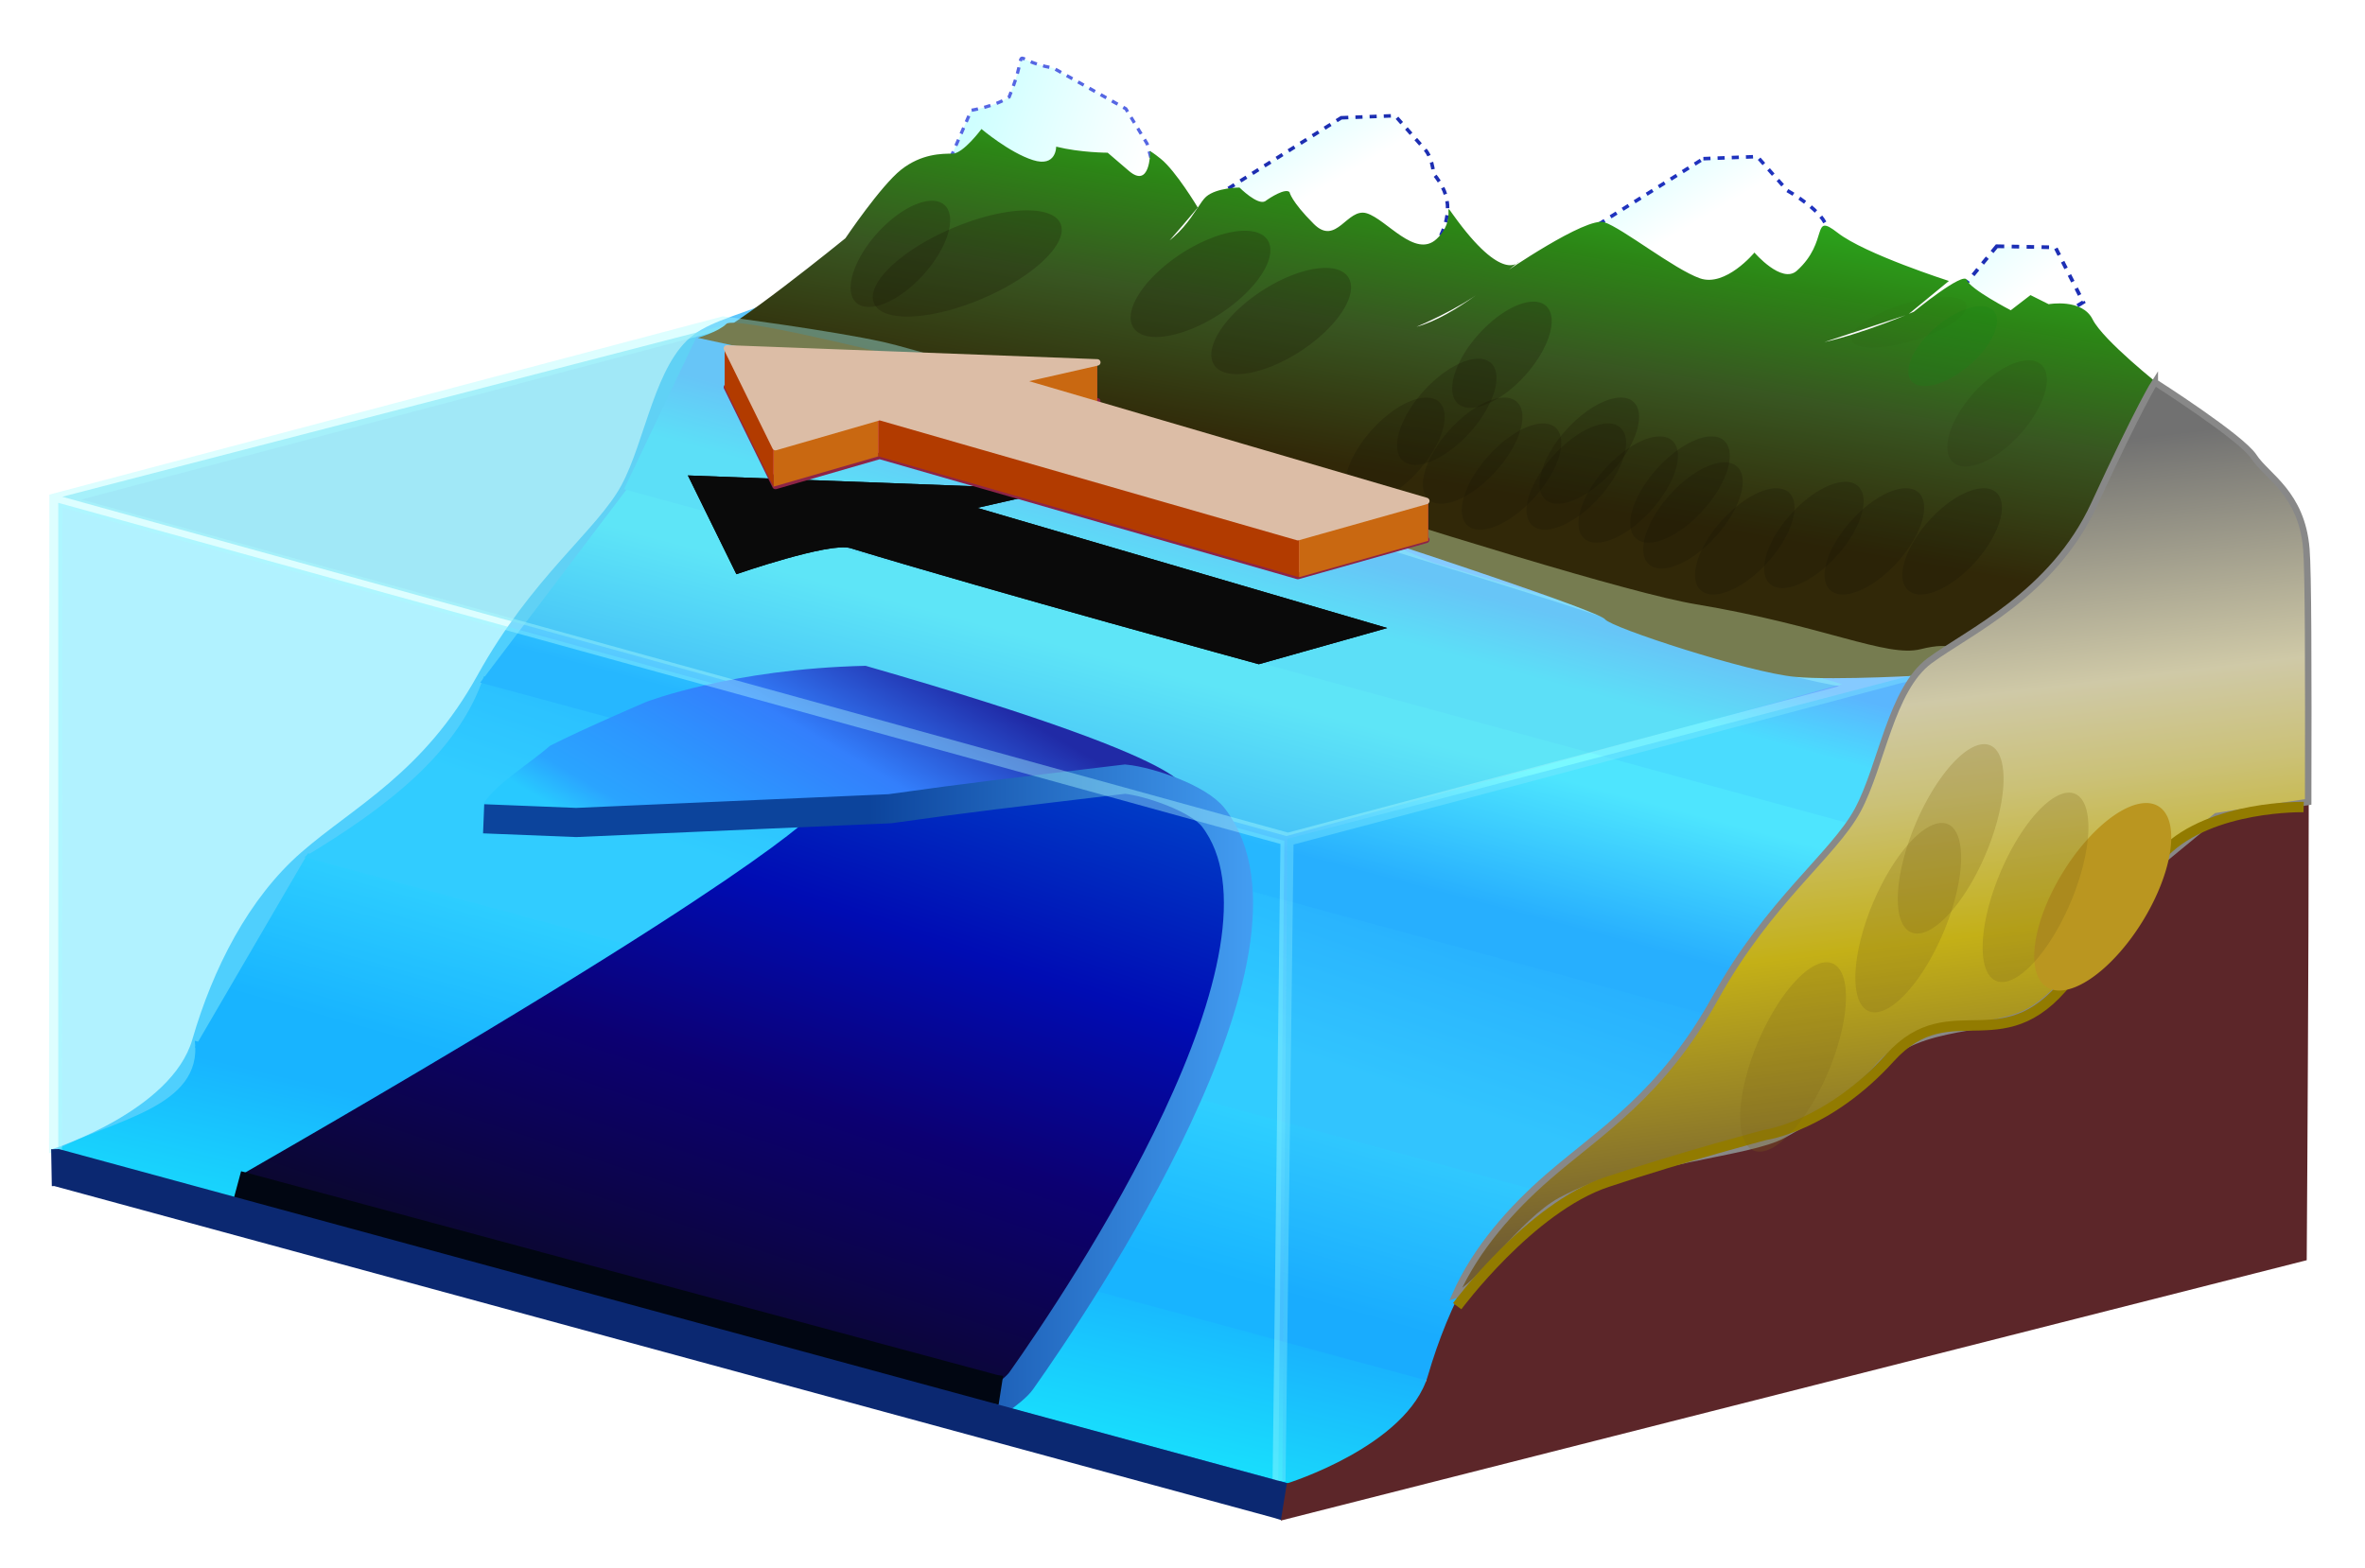 <svg xmlns="http://www.w3.org/2000/svg" xmlns:xlink="http://www.w3.org/1999/xlink" width="365" height="242"><defs><linearGradient id="ah"><stop style="stop-color:#cfffff;stop-opacity:1" offset="0"/><stop style="stop-color:#fff;stop-opacity:1" offset="1"/></linearGradient><linearGradient id="ag"><stop style="stop-color:#32621a;stop-opacity:1" offset="0"/><stop style="stop-color:#17231a;stop-opacity:1" offset="1"/></linearGradient><linearGradient id="af"><stop style="stop-color:#312808;stop-opacity:1" offset="0"/><stop style="stop-color:#385621;stop-opacity:1" offset=".438"/><stop style="stop-color:#2c8516;stop-opacity:1" offset=".786"/><stop style="stop-color:#2ba41b;stop-opacity:1" offset="1"/></linearGradient><linearGradient id="ae"><stop style="stop-color:#6da8ff;stop-opacity:1" offset="0"/><stop style="stop-color:#52e8ff;stop-opacity:1" offset="1"/></linearGradient><linearGradient id="h"><stop style="stop-color:#3490ff;stop-opacity:1" offset="0"/><stop style="stop-color:#0e5df2;stop-opacity:1" offset="1"/></linearGradient><linearGradient id="g"><stop style="stop-color:#0042a4;stop-opacity:1" offset="0"/><stop style="stop-color:#1871f7;stop-opacity:1" offset="1"/></linearGradient><linearGradient id="f"><stop style="stop-color:#0059e3;stop-opacity:1" offset="0"/><stop style="stop-color:#2586ff;stop-opacity:1" offset="1"/></linearGradient><linearGradient id="e"><stop style="stop-color:#009094;stop-opacity:1" offset="0"/><stop style="stop-color:#0059de;stop-opacity:1" offset="1"/></linearGradient><linearGradient id="a"><stop style="stop-color:#24b5f0;stop-opacity:1" offset="0"/><stop style="stop-color:#2694ed;stop-opacity:1" offset=".12"/><stop style="stop-color:#2889e9;stop-opacity:1" offset=".306"/><stop style="stop-color:#2e72e3;stop-opacity:1" offset=".612"/><stop style="stop-color:#1d2695;stop-opacity:1" offset="1"/></linearGradient><linearGradient id="c"><stop style="stop-color:#0a0a0a;stop-opacity:1" offset="0"/><stop style="stop-color:#0b0067;stop-opacity:1" offset=".5"/><stop style="stop-color:#000ba2;stop-opacity:1" offset=".75"/><stop style="stop-color:#0034b2;stop-opacity:1" offset="1"/></linearGradient><linearGradient id="b"><stop style="stop-color:#0b3d8c;stop-opacity:1" offset="0"/><stop style="stop-color:#3c8dda;stop-opacity:1" offset="1"/></linearGradient><linearGradient id="d"><stop style="stop-color:#66542e;stop-opacity:1" offset="0"/><stop style="stop-color:#b09e15;stop-opacity:1" offset=".351"/><stop style="stop-color:#b7ae6b;stop-opacity:1" offset=".546"/><stop style="stop-color:#bab596;stop-opacity:1" offset=".675"/><stop style="stop-color:#eaeaea;stop-opacity:1" offset="1"/></linearGradient><linearGradient id="i"><stop style="stop-color:#008285;stop-opacity:1" offset="0"/><stop style="stop-color:#0050c8;stop-opacity:1" offset="1"/></linearGradient><linearGradient id="j"><stop style="stop-color:#0050cc;stop-opacity:1" offset="0"/><stop style="stop-color:#2179ff;stop-opacity:1" offset="1"/></linearGradient><linearGradient id="k"><stop style="stop-color:#003b94;stop-opacity:1" offset="0"/><stop style="stop-color:#1666de;stop-opacity:1" offset="1"/></linearGradient><linearGradient id="l"><stop style="stop-color:#2f82ff;stop-opacity:1" offset="0"/><stop style="stop-color:#0d54da;stop-opacity:1" offset="1"/></linearGradient><linearGradient id="m"><stop style="stop-color:#007578;stop-opacity:1" offset="0"/><stop style="stop-color:#0048b4;stop-opacity:1" offset="1"/></linearGradient><linearGradient id="n"><stop style="stop-color:#0048b8;stop-opacity:1" offset="0"/><stop style="stop-color:#1e6de6;stop-opacity:1" offset="1"/></linearGradient><linearGradient id="o"><stop style="stop-color:#003585;stop-opacity:1" offset="0"/><stop style="stop-color:#145cc8;stop-opacity:1" offset="1"/></linearGradient><linearGradient id="p"><stop style="stop-color:#2a75e6;stop-opacity:1" offset="0"/><stop style="stop-color:#0c4cc4;stop-opacity:1" offset="1"/></linearGradient><linearGradient id="q"><stop style="stop-color:#006a6c;stop-opacity:1" offset="0"/><stop style="stop-color:#0042a2;stop-opacity:1" offset="1"/></linearGradient><linearGradient id="r"><stop style="stop-color:#0042a6;stop-opacity:1" offset="0"/><stop style="stop-color:#1b62cf;stop-opacity:1" offset="1"/></linearGradient><linearGradient id="s"><stop style="stop-color:#003078;stop-opacity:1" offset="0"/><stop style="stop-color:#1253b4;stop-opacity:1" offset="1"/></linearGradient><linearGradient id="t"><stop style="stop-color:#266acf;stop-opacity:1" offset="0"/><stop style="stop-color:#0b44b0;stop-opacity:1" offset="1"/></linearGradient><linearGradient id="u"><stop style="stop-color:#007678;stop-opacity:1" offset="0"/><stop style="stop-color:#0049b4;stop-opacity:1" offset="1"/></linearGradient><linearGradient id="v"><stop style="stop-color:#0049b8;stop-opacity:1" offset="0"/><stop style="stop-color:#1e6de6;stop-opacity:1" offset="1"/></linearGradient><linearGradient id="w"><stop style="stop-color:#003585;stop-opacity:1" offset="0"/><stop style="stop-color:#145cc8;stop-opacity:1" offset="1"/></linearGradient><linearGradient id="x"><stop style="stop-color:#2a76e6;stop-opacity:1" offset="0"/><stop style="stop-color:#0c4cc4;stop-opacity:1" offset="1"/></linearGradient><linearGradient x1="141.252" y1="157.248" x2="166.013" y2="115.34" id="ay" xlink:href="#y" gradientUnits="userSpaceOnUse" gradientTransform="translate(-.29)"/><linearGradient id="y"><stop style="stop-color:#28c9ff;stop-opacity:1" offset="0"/><stop style="stop-color:#2aa4ff;stop-opacity:1" offset=".12"/><stop style="stop-color:#2c98ff;stop-opacity:1" offset=".306"/><stop style="stop-color:#337ffc;stop-opacity:1" offset=".612"/><stop style="stop-color:#202aa6;stop-opacity:1" offset="1"/></linearGradient><linearGradient x1="134.482" y1="165.002" x2="193.626" y2="165.002" id="aA" xlink:href="#z" gradientUnits="userSpaceOnUse" gradientTransform="translate(-.29)"/><linearGradient id="z"><stop style="stop-color:#0c449c;stop-opacity:1" offset="0"/><stop style="stop-color:#439df2;stop-opacity:1" offset="1"/></linearGradient><linearGradient x1="140.809" y1="237.738" x2="178.271" y2="125.162" id="az" xlink:href="#A" gradientUnits="userSpaceOnUse" gradientTransform="translate(-.29)"/><linearGradient id="A"><stop style="stop-color:#0b0b0b;stop-opacity:1" offset="0"/><stop style="stop-color:#0c0072;stop-opacity:1" offset=".5"/><stop style="stop-color:#000cb4;stop-opacity:1" offset=".75"/><stop style="stop-color:#003ac6;stop-opacity:1" offset="1"/></linearGradient><linearGradient x1="336.99" y1="182.549" x2="323.39" y2="69.33" id="aC" xlink:href="#B" gradientUnits="userSpaceOnUse" gradientTransform="matrix(.992 0 0 .991 2.763 -.398)"/><linearGradient id="B"><stop style="stop-color:#715d33;stop-opacity:1" offset="0"/><stop style="stop-color:#c4b017;stop-opacity:1" offset=".351"/><stop style="stop-color:#cbc177;stop-opacity:1" offset=".546"/><stop style="stop-color:#cfc9a7;stop-opacity:1" offset=".675"/><stop style="stop-color:#717171;stop-opacity:1" offset="1"/></linearGradient><linearGradient id="C"><stop style="stop-color:#008385;stop-opacity:1" offset="0"/><stop style="stop-color:#0051c8;stop-opacity:1" offset="1"/></linearGradient><linearGradient id="D"><stop style="stop-color:#0051cc;stop-opacity:1" offset="0"/><stop style="stop-color:#2179ff;stop-opacity:1" offset="1"/></linearGradient><linearGradient id="E"><stop style="stop-color:#003b94;stop-opacity:1" offset="0"/><stop style="stop-color:#1666de;stop-opacity:1" offset="1"/></linearGradient><linearGradient id="F"><stop style="stop-color:#2f83ff;stop-opacity:1" offset="0"/><stop style="stop-color:#0d54da;stop-opacity:1" offset="1"/></linearGradient><linearGradient id="G"><stop style="stop-color:#009294;stop-opacity:1" offset="0"/><stop style="stop-color:#005ade;stop-opacity:1" offset="1"/></linearGradient><linearGradient id="H"><stop style="stop-color:#005ae3;stop-opacity:1" offset="0"/><stop style="stop-color:#2586ff;stop-opacity:1" offset="1"/></linearGradient><linearGradient id="I"><stop style="stop-color:#0042a4;stop-opacity:1" offset="0"/><stop style="stop-color:#1871f7;stop-opacity:1" offset="1"/></linearGradient><linearGradient id="J"><stop style="stop-color:#3492ff;stop-opacity:1" offset="0"/><stop style="stop-color:#0e5df2;stop-opacity:1" offset="1"/></linearGradient><linearGradient id="K"><stop style="stop-color:#00a2a4;stop-opacity:1" offset="0"/><stop style="stop-color:#0064f7;stop-opacity:1" offset="1"/></linearGradient><linearGradient id="L"><stop style="stop-color:#0064fc;stop-opacity:1" offset="0"/><stop style="stop-color:#2995ff;stop-opacity:1" offset="1"/></linearGradient><linearGradient id="M"><stop style="stop-color:#0049b6;stop-opacity:1" offset="0"/><stop style="stop-color:#1b7eff;stop-opacity:1" offset="1"/></linearGradient><linearGradient id="N"><stop style="stop-color:#3aa2ff;stop-opacity:1" offset="0"/><stop style="stop-color:#1067ff;stop-opacity:1" offset="1"/></linearGradient><linearGradient id="O"><stop style="stop-color:#00b4b6;stop-opacity:1" offset="0"/><stop style="stop-color:#006fff;stop-opacity:1" offset="1"/></linearGradient><linearGradient id="P"><stop style="stop-color:#006fff;stop-opacity:1" offset="0"/><stop style="stop-color:#2ea6ff;stop-opacity:1" offset="1"/></linearGradient><linearGradient id="Q"><stop style="stop-color:#0051ca;stop-opacity:1" offset="0"/><stop style="stop-color:#1e8cff;stop-opacity:1" offset="1"/></linearGradient><linearGradient id="R"><stop style="stop-color:#40b4ff;stop-opacity:1" offset="0"/><stop style="stop-color:#1272ff;stop-opacity:1" offset="1"/></linearGradient><linearGradient id="S"><stop style="stop-color:#00c8ca;stop-opacity:1" offset="0"/><stop style="stop-color:#007bff;stop-opacity:1" offset="1"/></linearGradient><linearGradient id="T"><stop style="stop-color:#007bff;stop-opacity:1" offset="0"/><stop style="stop-color:#33b8ff;stop-opacity:1" offset="1"/></linearGradient><linearGradient id="U"><stop style="stop-color:#005ae0;stop-opacity:1" offset="0"/><stop style="stop-color:#219cff;stop-opacity:1" offset="1"/></linearGradient><linearGradient id="V"><stop style="stop-color:#47c8ff;stop-opacity:1" offset="0"/><stop style="stop-color:#147fff;stop-opacity:1" offset="1"/></linearGradient><linearGradient id="W"><stop style="stop-color:#00dee0;stop-opacity:1" offset="0"/><stop style="stop-color:#0089ff;stop-opacity:1" offset="1"/></linearGradient><linearGradient id="X"><stop style="stop-color:#0089ff;stop-opacity:1" offset="0"/><stop style="stop-color:#39ccff;stop-opacity:1" offset="1"/></linearGradient><linearGradient id="Y"><stop style="stop-color:#0064f9;stop-opacity:1" offset="0"/><stop style="stop-color:#25adff;stop-opacity:1" offset="1"/></linearGradient><linearGradient id="Z"><stop style="stop-color:#4fdeff;stop-opacity:1" offset="0"/><stop style="stop-color:#168dff;stop-opacity:1" offset="1"/></linearGradient><linearGradient x1="105.418" y1="216.839" x2="113.452" y2="182.696" id="at" xlink:href="#aa" gradientUnits="userSpaceOnUse"/><linearGradient id="aa"><stop style="stop-color:#00f7f9;stop-opacity:1" offset="0"/><stop style="stop-color:#0098ff;stop-opacity:1" offset="1"/></linearGradient><linearGradient x1="119.42" y1="177.104" x2="130.959" y2="136.881" id="au" xlink:href="#ab" gradientUnits="userSpaceOnUse"/><linearGradient id="ab"><stop style="stop-color:#0098ff;stop-opacity:1" offset="0"/><stop style="stop-color:#3fe3ff;stop-opacity:1" offset="1"/></linearGradient><linearGradient x1="171.835" y1="83.842" x2="150.804" y2="146.517" id="av" xlink:href="#ac" gradientUnits="userSpaceOnUse"/><linearGradient id="ac"><stop style="stop-color:#006fff;stop-opacity:1" offset="0"/><stop style="stop-color:#29c0ff;stop-opacity:1" offset="1"/></linearGradient><linearGradient x1="191.051" y1="107.046" x2="185.467" y2="128.093" id="aw" xlink:href="#ad" gradientUnits="userSpaceOnUse"/><linearGradient id="ad"><stop style="stop-color:#58f7ff;stop-opacity:1" offset="0"/><stop style="stop-color:#189dff;stop-opacity:1" offset="1"/></linearGradient><linearGradient x1="211.376" y1="87.101" x2="208.668" y2="96.923" id="ax" xlink:href="#ae" gradientUnits="userSpaceOnUse"/><linearGradient x1="180.155" y1="67.244" x2="188.464" y2="18.537" id="ar" xlink:href="#af" gradientUnits="userSpaceOnUse"/><linearGradient x1="153.285" y1="10.02" x2="178.919" y2="18.619" id="an" xlink:href="#ah" gradientUnits="userSpaceOnUse"/><linearGradient x1="150.233" y1="29.778" x2="155.609" y2="15.43" id="ao" xlink:href="#ah" gradientUnits="userSpaceOnUse" gradientTransform="matrix(-.575 .818 -.98 -.69 314.6 -91.089)"/><linearGradient id="ai"><stop style="stop-color:#cfffff;stop-opacity:1" offset="0"/><stop style="stop-color:#fff;stop-opacity:1" offset="1"/></linearGradient><linearGradient id="aj"><stop style="stop-color:#cfffff;stop-opacity:1" offset="0"/><stop style="stop-color:#fff;stop-opacity:1" offset="1"/></linearGradient><linearGradient id="ak"><stop style="stop-color:#cfffff;stop-opacity:1" offset="0"/><stop style="stop-color:#fff;stop-opacity:1" offset="1"/></linearGradient><linearGradient x1="150.233" y1="29.778" x2="155.609" y2="15.43" id="ap" xlink:href="#ak" gradientUnits="userSpaceOnUse" gradientTransform="matrix(-.575 .818 -.98 -.69 370.491 -84.774)"/><linearGradient id="al"><stop style="stop-color:#cfffff;stop-opacity:1" offset="0"/><stop style="stop-color:#fff;stop-opacity:1" offset="1"/></linearGradient><linearGradient x1="150.233" y1="29.778" x2="155.609" y2="15.43" id="aq" xlink:href="#al" gradientUnits="userSpaceOnUse" gradientTransform="matrix(-.536 .974 -.913 -.821 408.339 -92.165)"/><linearGradient id="am"><stop style="stop-color:#cfffff;stop-opacity:1" offset="0"/><stop style="stop-color:#fff;stop-opacity:1" offset="1"/></linearGradient><filter x="-.038" y="-.141" width="1.076" height="1.282" color-interpolation-filters="sRGB" id="aB"><feGaussianBlur stdDeviation="1.714"/></filter><filter color-interpolation-filters="sRGB" id="aD"><feGaussianBlur stdDeviation=".562"/></filter><filter x="-.747" y="-.747" width="2.495" height="2.495" color-interpolation-filters="sRGB" id="aE"><feGaussianBlur stdDeviation="3.708"/></filter><filter x="-.747" y="-.747" width="2.495" height="2.495" color-interpolation-filters="sRGB" id="aF"><feGaussianBlur stdDeviation="3.708"/></filter><filter x="-.747" y="-.747" width="2.495" height="2.495" color-interpolation-filters="sRGB" id="aG"><feGaussianBlur stdDeviation="3.708"/></filter><filter x="-.747" y="-.747" width="2.495" height="2.495" color-interpolation-filters="sRGB" id="aH"><feGaussianBlur stdDeviation="3.708"/></filter><filter x="-.747" y="-.747" width="2.495" height="2.495" color-interpolation-filters="sRGB" id="aI"><feGaussianBlur stdDeviation="3.708"/></filter><filter x="-.747" y="-.747" width="2.495" height="2.495" color-interpolation-filters="sRGB" id="as"><feGaussianBlur stdDeviation="3.708"/></filter><filter x="-.747" y="-.747" width="2.495" height="2.495" color-interpolation-filters="sRGB" id="aJ"><feGaussianBlur stdDeviation="3.708"/></filter><filter x="-.747" y="-.747" width="2.495" height="2.495" color-interpolation-filters="sRGB" id="aK"><feGaussianBlur stdDeviation="3.708"/></filter><filter x="-.747" y="-.747" width="2.495" height="2.495" color-interpolation-filters="sRGB" id="aL"><feGaussianBlur stdDeviation="3.708"/></filter><filter x="-.747" y="-.747" width="2.495" height="2.495" color-interpolation-filters="sRGB" id="aM"><feGaussianBlur stdDeviation="3.708"/></filter><filter x="-.747" y="-.747" width="2.495" height="2.495" color-interpolation-filters="sRGB" id="aN"><feGaussianBlur stdDeviation="3.708"/></filter><filter x="-.747" y="-.747" width="2.495" height="2.495" color-interpolation-filters="sRGB" id="aO"><feGaussianBlur stdDeviation="3.708"/></filter><filter x="-.747" y="-.747" width="2.495" height="2.495" color-interpolation-filters="sRGB" id="aP"><feGaussianBlur stdDeviation="3.708"/></filter></defs><path d="m8.372 182.684-.178-5.327s18.29-5.86 21.485-16.869c3.197-11.009 8.701-21.84 16.87-28.943 8.167-7.102 18.82-12.252 27.166-27.345 8.346-15.093 18.467-22.373 22.196-29.298 3.729-6.925 5.166-18.799 11.187-23.261 6.037-4.475 19.482-4.081 25.948-18.121 50.243-40.087 32.81 85.296 32.648 109.034z" style="opacity:.639;fill:#00a4f9;fill-opacity:1;stroke:none"/><path d="m145.928 26.148 3.976-9.12s3.805-.643 5.843-2.06c3.533-8.586-.722-5.812 6.846-4.449l11.165 6.274 3.274 5.38 1.637 6.08z" style="fill:url(#an);fill-opacity:1;stroke:#5566e3;stroke-width:.5;stroke-linecap:butt;stroke-linejoin:miter;stroke-miterlimit:4;stroke-opacity:1;stroke-dasharray:1,1;stroke-dashoffset:0"/><path d="m206.999 18.182 8.315-.323 4.623 5.233s1.086 1.075 1.302 3.718c2.913 3.52 3.137 7.056-.734 12.803l-15.054-2.47-9.802-4.67-6.903-2.853z" style="fill:url(#ao);fill-opacity:1;stroke:#1d2eb2;stroke-width:.547;stroke-linecap:butt;stroke-linejoin:miter;stroke-miterlimit:4;stroke-opacity:1;stroke-dasharray:1.095,1.095;stroke-dashoffset:0"/><path d="m262.891 24.496 8.316-.322 4.622 5.233s5.924 3.32 6.14 5.964c6.386 8.811-1.37 3.652-7.06 8.902l-13.565-.816-9.803-4.67-6.902-2.852z" style="fill:url(#ap);fill-opacity:1;stroke:#1f32be;stroke-width:.547;stroke-linecap:butt;stroke-linejoin:miter;stroke-miterlimit:4;stroke-opacity:1;stroke-dasharray:1.095,1.095;stroke-dashoffset:0"/><path d="m308.166 38.016 9.048.173 4.304 8.463c-9.972 6.237-17.831 6.02-18.152-2.81z" style="fill:url(#aq);fill-opacity:1;stroke:#1d2fb5;stroke-width:.576;stroke-linecap:butt;stroke-linejoin:miter;stroke-miterlimit:4;stroke-opacity:1;stroke-dasharray:1.153,1.153;stroke-dashoffset:0"/><path d="M333.483 59.59s-8.886-7.016-10.523-10.29c-1.637-3.274-6.782-2.339-6.782-2.339l-2.806-1.403-3.04 2.339s-6.315-3.274-6.783-4.677c-.467-1.404-8.185 4.91-8.185 4.91s-7.483 3.275-13.797 4.678l12.946-4.283 6.27-5.15s-12.943-4.152-17.153-7.426c-4.21-3.274-1.246 1.286-6.314 5.847-2.339 2.104-6.548-2.807-6.548-2.807s-4.443 5.38-8.42 3.976c-3.975-1.403-11.926-7.717-14.732-8.653-2.807-.935-15.669 7.951-15.669 7.951s-7.25 6.548-13.33 8.185c0 0 6.414-2.668 10.331-5.708 3.918-3.04 5.467-4.356 5.467-4.356s-2.431 3.552-10.144-7.22c-1.754-2.451.702.701-2.572 3.741s-7.718-3.04-10.758-3.975c-3.04-.936-4.677 5.145-8.185 1.637-3.508-3.508-3.742-4.911-3.742-4.911-.625-.648-2.993.834-3.741 1.403-1.17.701-3.976-2.105-3.976-2.105s-3.508 0-5.145 1.403c-1.637 1.403-3.742 7.951-11.927 9.588-8.185 1.637-7.951 2.573-7.951 2.573s1.157-.856 2.231-1.104c1.075-.248 9.592-1.902 10.75-2.977 1.157-1.074 5.599-6.404 5.599-6.404s-3.38-5.651-5.718-7.522c-2.338-1.871-1.637-.936-1.637-.936s0 5.613-3.274 2.807l-3.274-2.807s-4.21 0-7.951-.935c0 0 .049 3.23-3.59 2.072-3.638-1.157-7.937-4.795-7.937-4.795s-2.811 3.803-4.465 3.803c-1.653 0-4.795 0-7.937 2.48-3.142 2.481-8.6 10.584-8.6 10.584s-17.977 14.635-21.06 15.132l37.145 6.892 57.37 16.45 23.151 10.056s24.556 7.484 37.184 10.056c9.166 1.867 11.225 2.573 14.733 2.573 3.508 0 16.37 5.846 22.217 5.145 5.846-.702 10.616-4.095 17.189-14.85 6.43-10.524 14.85-28.882 15.084-28.648z" style="fill:url(#ar);fill-opacity:1;stroke:url(#linearGradient9583);stroke-width:1px;stroke-linecap:butt;stroke-linejoin:miter;stroke-opacity:1"/><path d="M670.384 79.282a5.953 5.953 0 1 1-11.906 0 5.953 5.953 0 1 1 11.906 0z" transform="matrix(-.146 -.96 1.282 -.988 296.65 799.758)" style="opacity:.5;fill:#191404;fill-opacity:1;stroke:none;filter:url(#as)"/><g style="fill:#0064f9;fill-opacity:1;stroke:none"><path d="m8.31 182.87 190.385 51.495.407-5.093.225-1.38L9.723 177.132l-1.59.413.177 5.327" style="fill:#004ebd;fill-opacity:1;stroke:none" transform="translate(.45)"/><path d="m8.133 177.544 190.384 51.494c42.602-12.711 17.672-11.916 21.486-16.869L29.618 160.675c1.266 10.343-12.693 12.159-21.485 16.869" style="fill:url(#at);fill-opacity:1;stroke:none" transform="translate(.45)"/><path d="m29.618 161.691 197.069 53.302 17.46-29.96-197.068-53.3-17.461 29.958" style="fill:url(#au);fill-opacity:1;stroke:none" transform="translate(.45)"/><path d="m46.487 132.314 194.436 52.59c13.7-7.578 25.396-15.935 27.746-27.927l-194.437-52.59c-3.89 11.72-14.926 20.225-27.745 27.927" style="fill:url(#av);fill-opacity:1;stroke:none" transform="translate(.45)"/><path d="m73.654 105.39 196.901 53.256 22.955-30.3-196.9-53.257-22.956 30.301" style="fill:url(#aw);fill-opacity:1;stroke:none" transform="translate(.45)"/><path d="m95.85 75.526 192.259 52.46 11.296-23.697-192.259-52.46L95.85 75.525" style="fill:url(#ax);fill-opacity:1;stroke:none" transform="translate(.45)"/></g><path d="M670.384 79.282a5.953 5.953 0 1 1-11.906 0 5.953 5.953 0 1 1 11.906 0z" transform="matrix(-.146 -.96 1.282 -.988 284.65 799.758)" style="opacity:.5;fill:#191404;fill-opacity:1;stroke:none;filter:url(#as)"/><path d="M8.993 77.625v100.781l188.281 51.406.938-100z" style="opacity:.4;fill:#3cdeff;fill-opacity:1;stroke:none"/><path d="m9.604 76.687 102.81-26.634 49.718 11.009 37.822 16.69 21.13 9.056 63.213 18.822-85.764 23.439z" style="opacity:.6;fill:#63d8f2;fill-opacity:1;stroke:none"/><path d="M670.384 79.282a5.953 5.953 0 1 1-11.906 0 5.953 5.953 0 1 1 11.906 0z" transform="matrix(-.146 -.96 1.282 -.988 275.312 798.766)" style="opacity:.5;fill:#191404;fill-opacity:1;stroke:none;filter:url(#as)"/><path d="M74.652 123.998c2.09-3.133 7.047-6.081 10.248-8.873 5.107-2.61 14.838-6.767 14.838-6.767s13.208-5.106 33.855-5.569c56.82 16.336 48.908 19.714 48.908 19.714l-28.506-.897-15.963 1.958-61.615 1.954z" style="fill:url(#ay);fill-opacity:1;stroke:none"/><path d="m37.69 181.105-.16 1.588 118.167 31.942s55.67-73.492 26.726-91.426c0 0-13.317-3.018-29.83-.71-16.514 2.308-26.944 2.994-26.944 2.994s-7.362 9.277-87.959 55.612z" style="fill:url(#az);fill-opacity:1;stroke:none"/><path d="M152.017 217.58s4.356-2.668 5.594-4.42c8.983-12.705 45.283-66.515 29.68-86.924-2.274-2.975-9.917-5.58-13.65-5.956-18.785 2.259-22.71 2.659-36.316 4.573l-48.4 2.122-14.283-.57" style="fill:none;stroke:url(#aA);stroke-width:4.5;stroke-linecap:butt;stroke-linejoin:miter;stroke-miterlimit:4;stroke-opacity:1;stroke-dasharray:none"/><path d="m106.162 73.399 7.49 15.244s14.4-4.993 17.59-4.02c21.923 6.678 63.036 17.921 63.036 17.921l19.82-5.59-63.272-18.55 12.497-2.841z" style="fill:#0a0a0a;fill-opacity:1;stroke:none;filter:url(#aB)"/><path d="M670.384 79.282a5.953 5.953 0 1 1-11.906 0 5.953 5.953 0 1 1 11.906 0z" transform="matrix(-.146 -.96 1.282 -.988 264.65 799.758)" style="opacity:.5;fill:#191404;fill-opacity:1;stroke:none;filter:url(#as)"/><path d="m106.162 73.399 7.49 15.244s14.4-4.993 17.59-4.02c21.923 6.678 63.036 17.921 63.036 17.921l19.82-5.59-63.272-18.55 12.497-2.841z" style="fill:#0a0a0a;fill-opacity:1;stroke:none"/><path d="M670.384 79.282a5.953 5.953 0 1 1-11.906 0 5.953 5.953 0 1 1 11.906 0z" transform="matrix(-.146 -.96 1.282 -.988 254.65 791.758)" style="opacity:.5;fill:#191404;fill-opacity:1;stroke:none;filter:url(#as)"/><path d="m8.572 178.005.047-100.88 103.002-27.272s16.533 2.153 24.523 3.928c7.99 1.776 58.419 17.58 58.419 17.58l17.934 11.896s33.204 10.121 37.999 12.075c4.794 1.953 32.139 10.653 37.821 9.943 5.682-.71 8.523-1.775 8.523-1.775l-98.193 26.102-1.243 99.08 1.223-99.15L8.9 77.143" style="opacity:.4;fill:none;stroke:#abfeff;stroke-width:2;stroke-linecap:butt;stroke-linejoin:miter;stroke-miterlimit:4;stroke-opacity:1;stroke-dasharray:none"/><path d="M670.384 79.282a5.953 5.953 0 1 1-11.906 0 5.953 5.953 0 1 1 11.906 0z" transform="matrix(-.146 -.96 1.282 -.988 238.65 789.758)" style="opacity:.5;fill:#191404;fill-opacity:1;stroke:none;filter:url(#as)"/><path d="M107.692 52.155s3.177-.917 4.418-2.157c1.24-1.24 24.874 4.655 24.874 4.655s104.858 35.316 124.701 38.623c19.844 3.308 29.435 8.269 34.727 6.946 5.291-1.323 5.564.417 5.564.417-3.66 1.774-.515.954-3.948 3.562 0 0-14.679.883-20.958.296-7.206-.673-28.414-7.6-29.35-8.886-.935-1.286-32.389-11.576-32.389-11.576l-41.86-12.044-44.902-15.318z" style="fill:#767c50;fill-opacity:1;stroke:none"/><path d="M670.384 79.282a5.953 5.953 0 1 1-11.906 0 5.953 5.953 0 1 1 11.906 0z" transform="matrix(-.146 -.96 1.282 -.988 228.65 789.758)" style="opacity:.5;fill:#191404;fill-opacity:1;stroke:none;filter:url(#as)"/><path d="m112.188 59.783 7.49 15.244 16.084-4.649 64.543 18.55 19.82-5.59-63.273-18.55 12.498-2.841z" style="fill:#f76796;fill-opacity:1;stroke:#8d2447;stroke-linecap:butt;stroke-linejoin:round;stroke-opacity:1"/><path d="M670.384 79.282a5.953 5.953 0 1 1-11.906 0 5.953 5.953 0 1 1 11.906 0z" transform="matrix(-.146 -.96 1.282 -.988 222.65 785.758)" style="opacity:.5;fill:#191404;fill-opacity:1;stroke:none;filter:url(#as)"/><g style="fill:#920c89;fill-opacity:1;stroke:none"><path d="M120.373 69.027v6l16.083-4.649v-6l-16.083 4.649" style="fill:#c96811;fill-opacity:1;stroke:none" transform="matrix(1.006 0 0 1.006 -1.721 -.346)"/><path d="M220.82 77.338v6l-63.273-18.55v-6l63.273 18.55" style="fill:#920c89;fill-opacity:1;stroke:none" transform="matrix(1.006 0 0 1.006 -1.721 -.346)"/><path d="M136.456 64.378v6L201 88.928v-6l-64.544-18.55" style="fill:#b23b00;fill-opacity:1;stroke:none" transform="matrix(1.006 0 0 1.006 -1.721 -.346)"/><path d="M201 82.928v6l19.82-5.59v-6L201 82.928" style="fill:#c96811;fill-opacity:1;stroke:none" transform="matrix(1.006 0 0 1.006 -1.721 -.346)"/><path d="M157.547 58.788v6l12.498-2.841v-6l-12.498 2.841" style="fill:#920c89;fill-opacity:1;stroke:none" transform="matrix(1.006 0 0 1.006 -1.721 -.346)"/><path d="M170.045 55.947v6l-57.162-2.164v-6l57.162 2.164" style="fill:#c96811;fill-opacity:1;stroke:none" transform="matrix(1.006 0 0 1.006 -1.721 -.346)"/><path d="M112.883 53.783v6l7.49 15.244v-6l-7.49-15.244" style="fill:#b23b00;fill-opacity:1;stroke:none" transform="matrix(1.006 0 0 1.006 -1.721 -.346)"/><path d="M112.883 53.783v6-6" style="fill:#920c89;fill-opacity:1;stroke:none" transform="matrix(1.006 0 0 1.006 -1.721 -.346)"/></g><path d="M670.384 79.282a5.953 5.953 0 1 1-11.906 0 5.953 5.953 0 1 1 11.906 0z" transform="matrix(-.146 -.96 1.282 -.988 218.65 779.758)" style="opacity:.5;fill:#191404;fill-opacity:1;stroke:none;filter:url(#as)"/><path d="M670.384 79.282a5.953 5.953 0 1 1-11.906 0 5.953 5.953 0 1 1 11.906 0z" transform="matrix(-.146 -.96 1.282 -.988 210.65 785.758)" style="opacity:.5;fill:#191404;fill-opacity:1;stroke:none;filter:url(#as)"/><path d="m112.188 53.783 7.49 15.244 16.084-4.649 64.543 18.55 19.82-5.59-63.273-18.55 12.498-2.841z" style="fill:#dcbda6;fill-opacity:1;stroke:#dcbda6;stroke-linecap:butt;stroke-linejoin:round;stroke-opacity:1"/><path d="m198.68 129.5-.78 99.063 4.218.312s12.969-5.156 15.469-9.531c2.5-4.375 12.656-25.781 12.656-25.781l35.156-35.313 26.563-37.344 4.53-17.031z" style="opacity:.4;fill:#3fcbfe;fill-opacity:1;stroke:none"/><path d="m154.465 214.632-1.01-.158-116.832-31.486" style="fill:none;stroke:#010612;stroke-width:4.5;stroke-linecap:butt;stroke-linejoin:miter;stroke-miterlimit:4;stroke-opacity:1;stroke-dasharray:none"/><path d="m198.616 231.96-1.165-.361-188.713-51.35-.792.014" style="fill:none;stroke:#0b2871;stroke-width:5.7;stroke-linecap:butt;stroke-linejoin:miter;stroke-miterlimit:4;stroke-opacity:1;stroke-dasharray:none"/><path d="m197.674 234.746.93-5.727s18.594-5.755 21.78-16.676c3.188-10.921 8.676-21.666 16.82-28.712 8.145-7.046 18.767-12.154 27.089-27.127 8.321-14.973 18.413-22.195 22.13-29.064 3.719-6.87 5.152-18.65 11.155-23.076 6.02-4.439 19.095-10.282 25.543-24.21 7.094-15.324 10.22-20.18 10.22-20.18s12.571 9.865 14.519 12.86c1.947 2.994 7.436 5.636 8.144 14.268.708 8.63 0 107.45 0 107.45z" style="fill:#5c2629;fill-opacity:1;stroke:none"/><path d="M332.558 59.01s-2.28 3.508-9.337 18.817c-6.415 13.915-19.42 19.734-25.409 24.169-5.972 4.422-7.407 16.212-11.107 23.075-3.699 6.864-13.717 14.068-21.996 29.027-8.279 14.958-17.666 20.526-25.77 27.565-5.602 4.868-11.151 11.044-14.344 18.282 3.508-1.067 10.306-11.423 16.372-14.649 12.252-6.517 28.85-7.056 34.358-10.137 7.275-4.068 11.133-6.666 14.759-10.742 6.092-6.85 17.903-5.012 23.577-8.572 7.788-4.888 13.317-17.418 13.317-17.418l15.092-12.43 14.16-2.199c.044-21.31.016-35.442-.279-39.048-.705-8.623-6.16-11.248-8.097-14.24-1.938-2.992-15.296-11.5-15.296-11.5z" style="fill:url(#aC);fill-opacity:1;stroke:#888;stroke-opacity:1"/><path d="M224.894 201.651s11.245-15.213 23.151-19.182c11.907-3.969 24.474-7.276 24.474-7.276s9.591-1.323 19.182-11.906 17.86 1.654 28.443-13.23c10.583-14.882 9.746-14.376 13.89-18.52 7.276-7.276 21.498-6.945 21.498-6.945" style="fill:none;stroke:#927b00;stroke-width:1.6;stroke-linejoin:miter;stroke-miterlimit:4;stroke-opacity:1;stroke-dasharray:none;stroke-dashoffset:0;filter:url(#aD)"/><path d="M670.384 79.282a5.953 5.953 0 1 1-11.906 0 5.953 5.953 0 1 1 11.906 0z" transform="matrix(-.201 -1.695 1.765 -1.743 318.143 1402.846)" style="fill:#ba9620;fill-opacity:1;stroke:none;filter:url(#aE)"/><path d="M670.384 79.282a5.953 5.953 0 1 1-11.906 0 5.953 5.953 0 1 1 11.906 0z" transform="matrix(-.155 -1.712 1.362 -1.76 289.511 1418.706)" style="opacity:.5;fill:#7f6616;fill-opacity:1;stroke:none;filter:url(#aF)"/><path d="M670.384 79.282a5.953 5.953 0 1 1-11.906 0 5.953 5.953 0 1 1 11.906 0z" transform="matrix(-.155 -1.712 1.362 -1.76 309.156 1414.028)" style="opacity:.5;fill:#7f6616;fill-opacity:1;stroke:none;filter:url(#aG)"/><path d="M670.384 79.282a5.953 5.953 0 1 1-11.906 0 5.953 5.953 0 1 1 11.906 0z" transform="matrix(-.155 -1.712 1.362 -1.76 271.738 1440.22)" style="opacity:.5;fill:#7f6616;fill-opacity:1;stroke:none;filter:url(#aH)"/><path d="M670.384 79.282a5.953 5.953 0 1 1-11.906 0 5.953 5.953 0 1 1 11.906 0z" transform="matrix(-.155 -1.712 1.362 -1.76 296.06 1406.545)" style="opacity:.5;fill:#7f6616;fill-opacity:1;stroke:none;filter:url(#aI)"/><path d="M670.384 79.282a5.953 5.953 0 1 1-11.906 0 5.953 5.953 0 1 1 11.906 0z" transform="matrix(-.146 -.96 1.282 -.988 256.65 795.758)" style="opacity:.5;fill:#191404;fill-opacity:1;stroke:none;filter:url(#as)"/><path d="M670.384 79.282a5.953 5.953 0 1 1-11.906 0 5.953 5.953 0 1 1 11.906 0z" transform="matrix(-.146 -.96 1.282 -.988 246.65 791.758)" style="opacity:.5;fill:#191404;fill-opacity:1;stroke:none;filter:url(#as)"/><path d="M670.384 79.282a5.953 5.953 0 1 1-11.906 0 5.953 5.953 0 1 1 11.906 0z" transform="matrix(-.146 -.96 1.282 -.988 240.65 785.758)" style="opacity:.5;fill:#191404;fill-opacity:1;stroke:none;filter:url(#as)"/><path d="M670.384 79.282a5.953 5.953 0 1 1-11.906 0 5.953 5.953 0 1 1 11.906 0z" transform="matrix(-.13 -.722 1.142 -.743 297.203 592.066)" style="opacity:.5;fill:#158315;fill-opacity:1;stroke:none;filter:url(#aJ)"/><path d="M670.384 79.282a5.953 5.953 0 1 1-11.906 0 5.953 5.953 0 1 1 11.906 0z" transform="matrix(-.146 -.96 1.282 -.988 227.167 770.952)" style="opacity:.5;fill:#191404;fill-opacity:1;stroke:none;filter:url(#as)"/><path d="M670.384 79.282a5.953 5.953 0 1 1-11.906 0 5.953 5.953 0 1 1 11.906 0z" transform="matrix(-.205 -.96 1.8 -.988 191.23 765.745)" style="opacity:.5;fill:#191404;fill-opacity:1;stroke:none;filter:url(#aK)"/><path d="M670.384 79.282a5.953 5.953 0 1 1-11.906 0 5.953 5.953 0 1 1 11.906 0z" transform="matrix(-.277 -.96 2.434 -.988 140.355 756.858)" style="opacity:.5;fill:#191404;fill-opacity:1;stroke:none;filter:url(#aL)"/><path d="M670.384 79.282a5.953 5.953 0 1 1-11.906 0 5.953 5.953 0 1 1 11.906 0z" transform="matrix(-.146 -.96 1.282 -.988 134.329 755.378)" style="opacity:.5;fill:#191404;fill-opacity:1;stroke:none;filter:url(#aM)"/><path d="M670.384 79.282a5.953 5.953 0 1 1-11.906 0 5.953 5.953 0 1 1 11.906 0z" transform="matrix(-.205 -.96 1.8 -.988 178.78 760.008)" style="opacity:.5;fill:#191404;fill-opacity:1;stroke:none;filter:url(#aN)"/><path d="M670.384 79.282a5.953 5.953 0 1 1-11.906 0 5.953 5.953 0 1 1 11.906 0z" transform="matrix(-.169 -.458 1.484 -.47 289.23 391.324)" style="opacity:.175;fill:#191404;fill-opacity:1;stroke:none;filter:url(#aO)"/><path d="M670.384 79.282a5.953 5.953 0 1 1-11.906 0 5.953 5.953 0 1 1 11.906 0z" transform="matrix(-.146 -.96 1.282 -.988 303.588 780.006)" style="opacity:.297;fill:#191404;fill-opacity:1;stroke:none;filter:url(#aP)"/></svg>